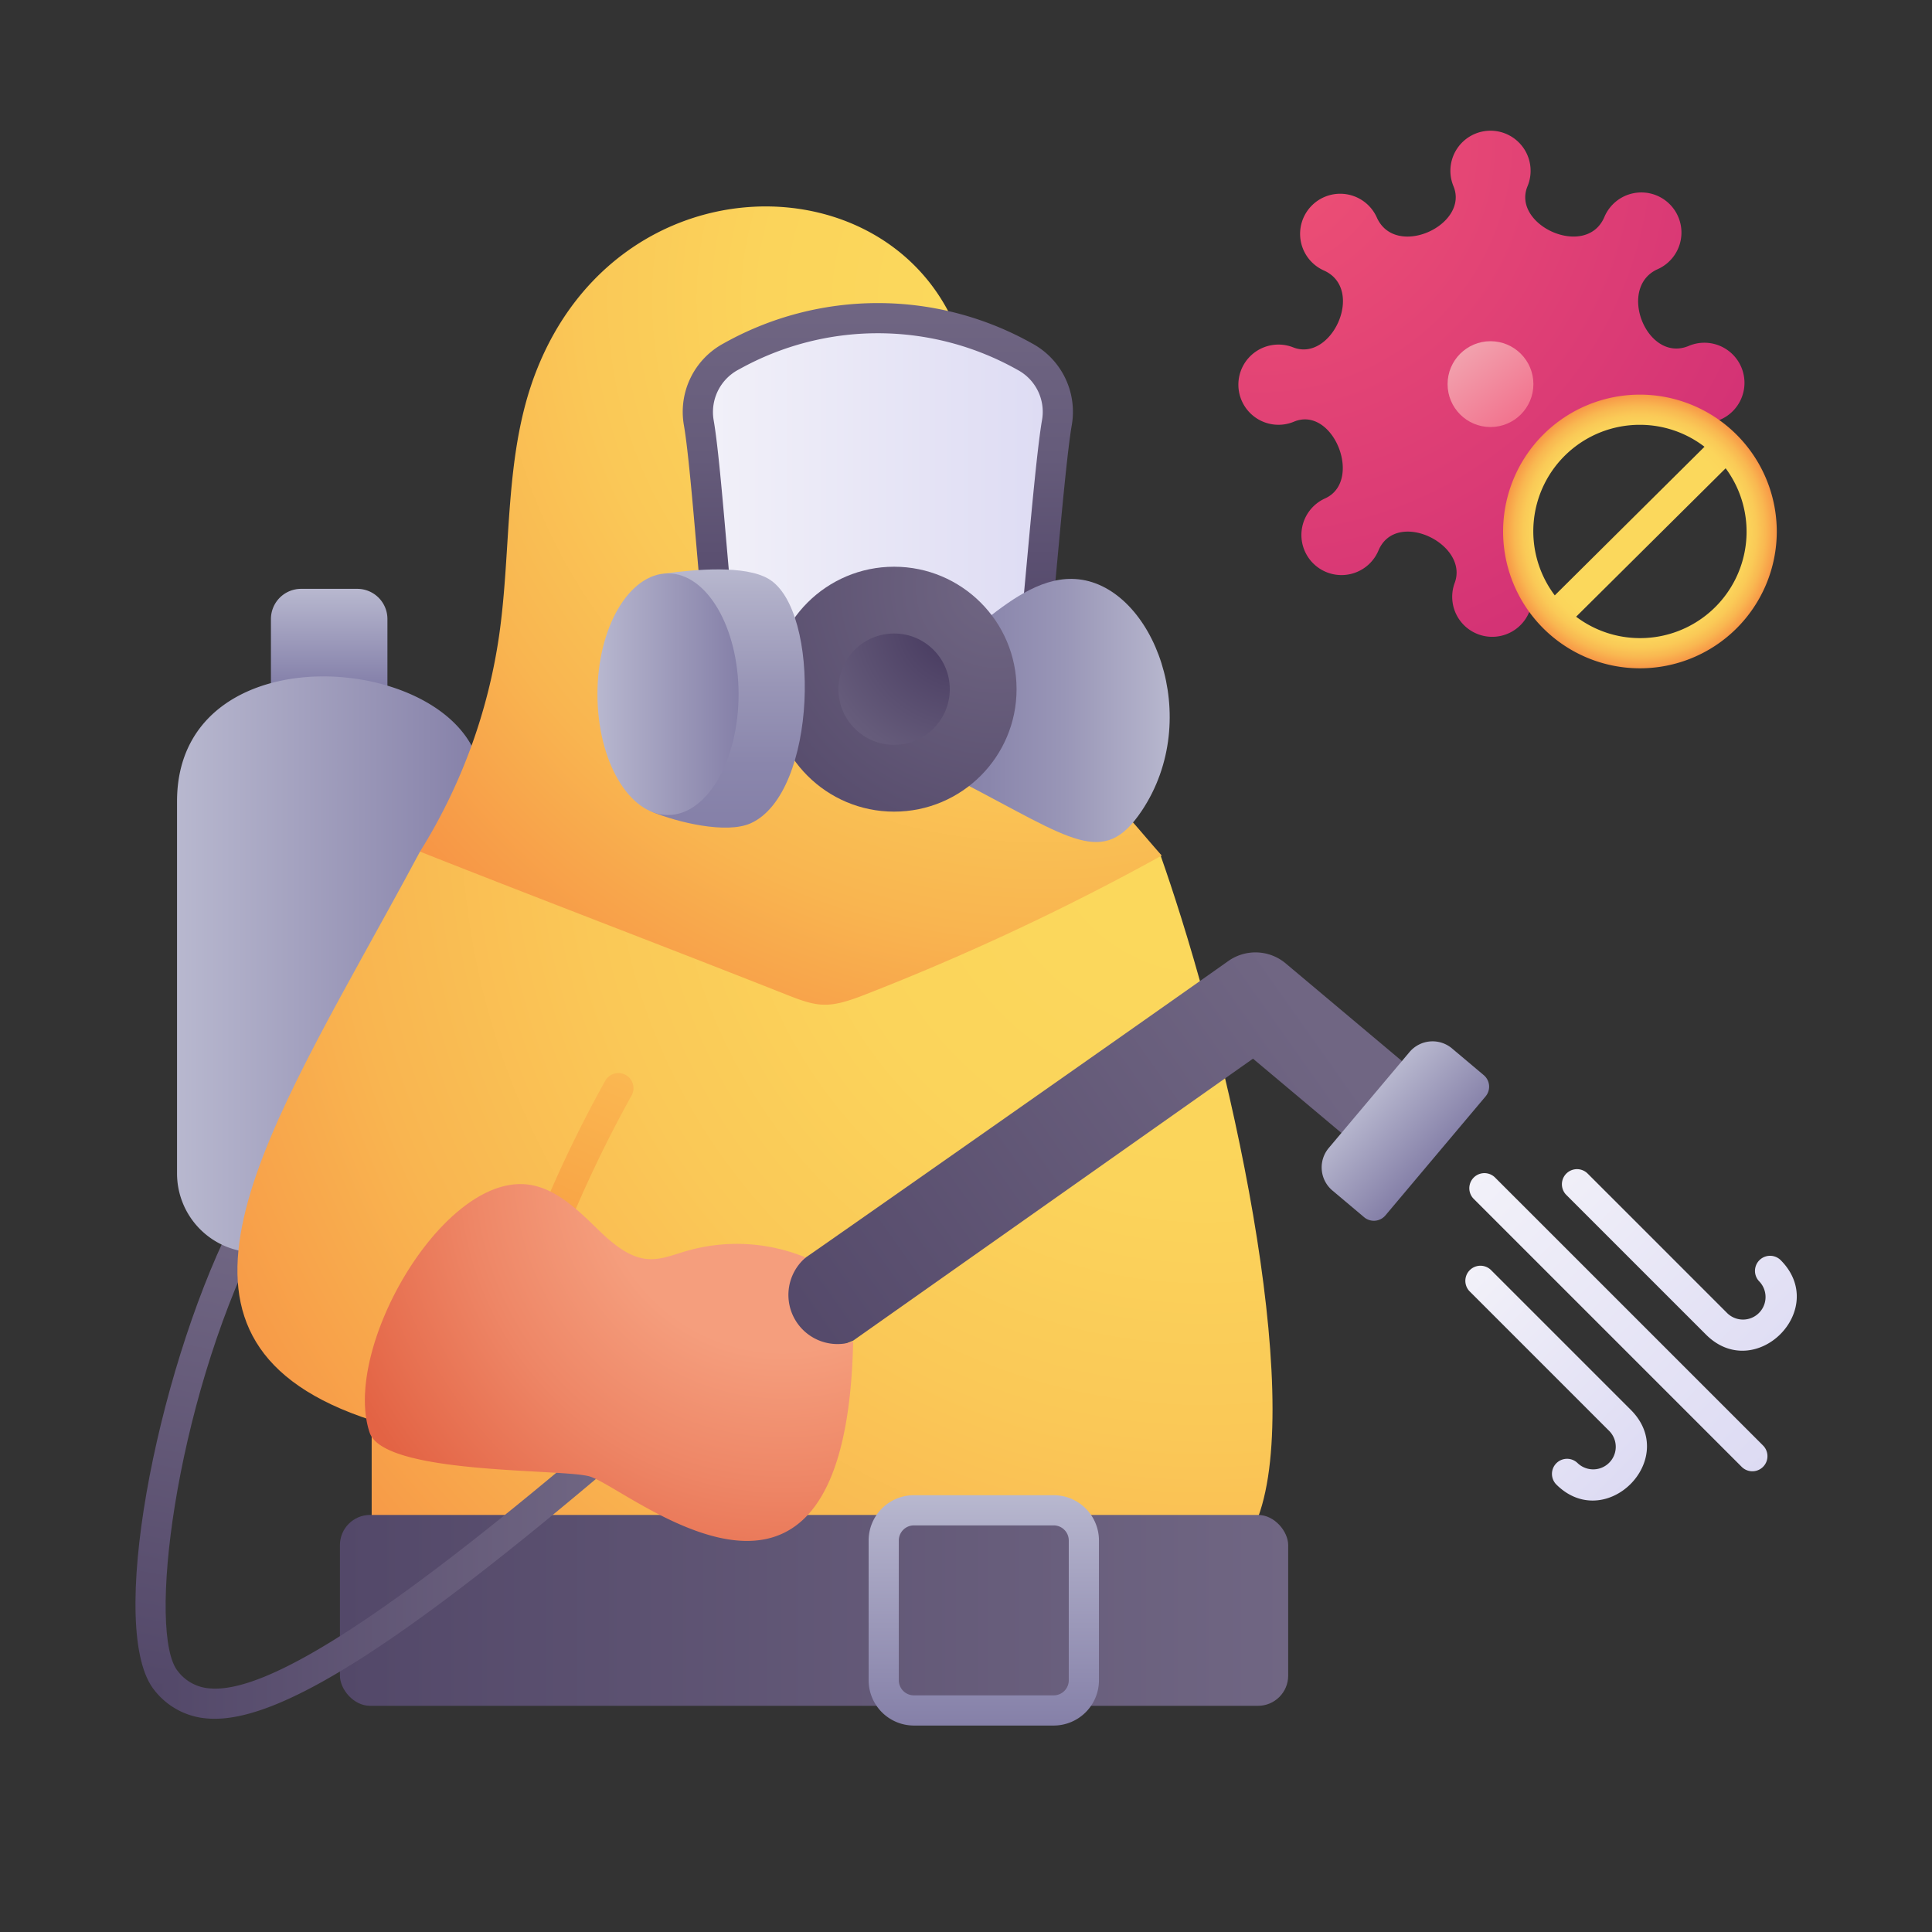 <?xml version="1.0" encoding="UTF-8"?> <svg xmlns="http://www.w3.org/2000/svg" xmlns:xlink="http://www.w3.org/1999/xlink" xmlns:svgjs="http://svgjs.com/svgjs" width="512" height="512" x="0" y="0" viewBox="0 0 128 128" style="enable-background:new 0 0 512 512" xml:space="preserve" class=""><rect x="0" y="0" width="128" height="128" fill="#333333" stroke="none"/> <g> <radialGradient id="radial-gradient" cx="83.526" cy="9.307" gradientUnits="userSpaceOnUse" r="42.594"> <stop offset="0" stop-color="#ef5275"></stop> <stop offset="1" stop-color="#cf2d75"></stop> </radialGradient> <linearGradient id="linear-gradient" gradientUnits="userSpaceOnUse" x1="9.5" x2="15.121" y1="111.887" y2="81.82"> <stop offset="0" stop-color="#534869"></stop> <stop offset="1" stop-color="#706683"></stop> </linearGradient> <linearGradient id="linear-gradient-2" gradientUnits="userSpaceOnUse" x1="21.809" x2="21.809" y1="48.686" y2="39.012"> <stop offset="0" stop-color="#696396"></stop> <stop offset="1" stop-color="#b8b8cf"></stop> </linearGradient> <linearGradient id="linear-gradient-3" gradientUnits="userSpaceOnUse" x1="11.73" x2="31.887" y1="63.895" y2="63.895"> <stop offset="0" stop-color="#b8b8cf"></stop> <stop offset="1" stop-color="#8580a8"></stop> </linearGradient> <radialGradient id="radial-gradient-2" cx="79.778" cy="53.874" gradientUnits="userSpaceOnUse" r="74.678"> <stop offset=".114" stop-color="#fbd85c"></stop> <stop offset=".336" stop-color="#fbd45b"></stop> <stop offset=".552" stop-color="#fac857"></stop> <stop offset=".766" stop-color="#f9b550"></stop> <stop offset=".977" stop-color="#f79947"></stop> <stop offset="1" stop-color="#f79646"></stop> </radialGradient> <linearGradient id="linear-gradient-4" gradientUnits="userSpaceOnUse" x1="32.961" x2="41.145" y1="90.138" y2="71.295"> <stop offset="0" stop-color="#f78f39"></stop> <stop offset=".201" stop-color="#f8983e"></stop> <stop offset="1" stop-color="#fab751"></stop> </linearGradient> <radialGradient id="radial-gradient-3" cx="68.933" cy="19.812" r="54.622" xlink:href="#radial-gradient-2"></radialGradient> <linearGradient id="linear-gradient-5" x1="22.521" x2="85.346" xlink:href="#linear-gradient" y1="106.692" y2="106.692"></linearGradient> <linearGradient id="linear-gradient-6" gradientUnits="userSpaceOnUse" x1="46.23" x2="70.089" y1="35.109" y2="35.109"> <stop offset="0" stop-color="#f2f1f9"></stop> <stop offset="1" stop-color="#dddbf3"></stop> </linearGradient> <linearGradient id="linear-gradient-7" gradientUnits="userSpaceOnUse" x1="58.159" x2="58.159" y1="50.442" y2="20.068"> <stop offset="0" stop-color="#46395e"></stop> <stop offset=".061" stop-color="#493c61"></stop> <stop offset=".661" stop-color="#655b7a"></stop> <stop offset="1" stop-color="#706683"></stop> </linearGradient> <linearGradient id="linear-gradient-8" gradientUnits="userSpaceOnUse" x1="61.589" x2="77.496" y1="47.07" y2="47.07"> <stop offset="0" stop-color="#8580a8"></stop> <stop offset=".244" stop-color="#8a86ac"></stop> <stop offset=".558" stop-color="#9996b7"></stop> <stop offset=".91" stop-color="#b1b0c9"></stop> <stop offset="1" stop-color="#b8b8cf"></stop> </linearGradient> <radialGradient id="radial-gradient-4" cx="66.057" cy="38.864" gradientUnits="userSpaceOnUse" r="21.561"> <stop offset="0" stop-color="#706683"></stop> <stop offset="1" stop-color="#534869"></stop> </radialGradient> <radialGradient id="radial-gradient-5" cx="63.784" cy="41.197" gradientUnits="userSpaceOnUse" r="13.902"> <stop offset=".071" stop-color="#46395e"></stop> <stop offset=".127" stop-color="#493c61"></stop> <stop offset=".685" stop-color="#655b7a"></stop> <stop offset="1" stop-color="#706683"></stop> </radialGradient> <linearGradient id="linear-gradient-9" x1="48.259" x2="48.259" xlink:href="#linear-gradient-8" y1="54.834" y2="37.725"></linearGradient> <linearGradient id="linear-gradient-10" x1="53.933" x2="87.737" xlink:href="#linear-gradient" y1="92.595" y2="68.685"></linearGradient> <linearGradient id="linear-gradient-11" x1="10.269" x2="40.086" xlink:href="#linear-gradient" y1="104.911" y2="104.911"></linearGradient> <linearGradient id="linear-gradient-12" gradientUnits="userSpaceOnUse" x1="39.583" x2="48.932" y1="45.993" y2="45.993"> <stop offset="0" stop-color="#b8b8cf"></stop> <stop offset=".128" stop-color="#b1b0ca"></stop> <stop offset="1" stop-color="#8580a8"></stop> </linearGradient> <linearGradient id="linear-gradient-13" gradientTransform="matrix(.644 .765 -.765 .644 90.248 -44.478)" gradientUnits="userSpaceOnUse" x1="95.152" x2="90.68" y1="76.778" y2="72.595"> <stop offset="0" stop-color="#8580a8"></stop> <stop offset="1" stop-color="#b8b8cf"></stop> </linearGradient> <linearGradient id="linear-gradient-14" gradientUnits="userSpaceOnUse" x1="65.179" x2="65.179" y1="114.322" y2="99.061"> <stop offset="0" stop-color="#8580a8"></stop> <stop offset=".872" stop-color="#b1b0ca"></stop> <stop offset="1" stop-color="#b8b8cf"></stop> </linearGradient> <radialGradient id="radial-gradient-6" cx="51.85" cy="77.456" gradientUnits="userSpaceOnUse" r="31.844"> <stop offset=".378" stop-color="#f59e7d"></stop> <stop offset=".658" stop-color="#ee8666"></stop> <stop offset="1" stop-color="#e36344"></stop> </radialGradient> <linearGradient id="linear-gradient-15" x1="97.632" x2="116.812" xlink:href="#linear-gradient-6" y1="78.01" y2="97.19"></linearGradient> <linearGradient id="linear-gradient-16" x1="95.606" x2="108.024" xlink:href="#linear-gradient-6" y1="85.907" y2="98.326"></linearGradient> <linearGradient id="linear-gradient-17" x1="104.291" x2="120.071" xlink:href="#linear-gradient-6" y1="74.745" y2="90.525"></linearGradient> <linearGradient id="linear-gradient-18" gradientUnits="userSpaceOnUse" x1="95.519" x2="101.06" y1="21.438" y2="28.317"> <stop offset="0" stop-color="#f2b4ba"></stop> <stop offset="1" stop-color="#f26d8a"></stop> </linearGradient> <radialGradient id="radial-gradient-7" cx="108.65" cy="35.211" gradientUnits="userSpaceOnUse" r="9.066"> <stop offset=".7" stop-color="#fbd85c"></stop> <stop offset=".781" stop-color="#fbd55b"></stop> <stop offset=".851" stop-color="#faca57"></stop> <stop offset=".917" stop-color="#f9b851"></stop> <stop offset=".981" stop-color="#f89f49"></stop> <stop offset="1" stop-color="#f79646"></stop> </radialGradient> <g id="Suit"> <path d="m111.942 27.853.013-.013a2.657 2.657 0 1 0 -.061-4.927c-2.78 1.183-4.802-3.872-2.062-5.082a2.657 2.657 0 1 0 -3.532-3.468c-1.189 2.836-6.185.558-5.094-2.033a2.657 2.657 0 1 0 -4.913-.001c1.078 2.577-3.845 4.851-5.077 2.076a2.657 2.657 0 1 0 -3.511 3.513c2.766 1.225.518 6.114-2.036 5.093a2.657 2.657 0 1 0 .05 4.93c2.615-1.1 4.619 3.949 2.058 5.086a2.656 2.656 0 1 0 3.546 3.454c1.162-2.789 6.02-.444 5.054 2.139a2.651 2.651 0 1 0 4.983.028 8.064 8.064 0 0 1 10.581-10.794z" fill="url(#radial-gradient)" data-original="url(#radial-gradient)"></path> <path d="m10.269 112.031c-3.26-3.862.1-20.892 4.987-30.784l1.793.886c-5.491 11.114-7.31 26.17-5.252 28.608l-.1 1.29z" fill="url(#linear-gradient)" data-original="url(#linear-gradient)"></path> <path d="m19.95 39.012h3.718a2 2 0 0 1 2 2v7.673a0 0 0 0 1 0 0h-7.718a0 0 0 0 1 0 0v-7.673a2 2 0 0 1 2-2z" fill="url(#linear-gradient-2)" data-original="url(#linear-gradient-2)"></path> <path d="m31.887 82.976h-14.927a5.231 5.231 0 0 1 -5.231-5.231v-24.651c0-11.944 20.157-9.733 20.157-1.171z" fill="url(#linear-gradient-3)" data-original="url(#linear-gradient-3)"></path> <path d="m78.23 60.714c-.442-1.412-.89-2.765-1.335-4.03l-49.07-.262q-.997 1.865-1.997 3.675c-8.878 16.146-16.837 28.93-1.204 34v8.347l57.651.003c4.61-5.391.569-27.006-4.044-41.733z" fill="url(#radial-gradient-2)" data-original="url(#radial-gradient-2)"></path> <path d="m33.715 90.021a1.001 1.001 0 0 1 -.937-1.35c.337-.905.662-1.796.983-2.679a84.641 84.641 0 0 1 6.333-14.377 1 1 0 1 1 1.732.999 83.081 83.081 0 0 0 -6.187 14.063c-.323.888-.649 1.783-.988 2.692a1 1 0 0 1 -.937.651z" fill="url(#linear-gradient-4)" data-original="url(#linear-gradient-4)"></path> <path d="m58.215 39.647 5.377-17.275c-4.24-11.848-22.526-12.053-28.082 2.264-2.139 5.511-1.601 11.652-2.447 17.503a37.001 37.001 0 0 1 -5.238 14.283c8.259 3.266 16.122 6.25 24.381 9.515 2.023.8 2.731.884 5.064-.025a163.606 163.606 0 0 0 19.698-9.228c-4.014-4.574-.733-1.491-18.752-17.037z" fill="url(#radial-gradient-3)" data-original="url(#radial-gradient-3)"></path> <rect fill="url(#linear-gradient-5)" height="12.647" rx="2" width="62.825" x="22.521" y="100.368" data-original="url(#linear-gradient-5)"></rect> <path d="m67.9 23.63a19.904 19.904 0 0 0 -19.482 0 4.152 4.152 0 0 0 -2.126 4.35c.423 2.393.916 9.405 1.187 11.82l10.681 9.345 10.522-8.195c.27-2.415.923-10.577 1.346-12.97a4.152 4.152 0 0 0 -2.127-4.35z" fill="url(#linear-gradient-6)" data-original="url(#linear-gradient-6)"></path> <path d="m58.122 50.442-11.594-10.145-.043-.386c-.095-.845-.217-2.249-.353-3.822-.248-2.859-.557-6.417-.825-7.935a5.146 5.146 0 0 1 2.631-5.401 20.875 20.875 0 0 1 20.441 0 5.147 5.147 0 0 1 2.631 5.402c-.277 1.569-.677 5.91-.969 9.079-.149 1.624-.279 3.035-.368 3.828l-.047.418zm-9.691-11.137 9.765 8.544 9.535-7.427c.085-.816.195-2.019.319-3.372.311-3.382.699-7.592.991-9.244a3.148 3.148 0 0 0 -1.621-3.299 18.87 18.87 0 0 0 -18.442-.044 3.181 3.181 0 0 0 -1.702 3.343c.284 1.605.583 5.061.848 8.11.116 1.335.22 2.546.307 3.389z" fill="url(#linear-gradient-7)" data-original="url(#linear-gradient-7)"></path> <path d="m63.707 51.815c7.32 3.791 9.391 5.698 11.928 1.917 4.139-6.17.765-14.806-4.172-15.351-2.259-.25-4.307 1.224-6.1 2.621l-3.775 5.229z" fill="url(#linear-gradient-8)" data-original="url(#linear-gradient-8)"></path> <circle cx="59.237" cy="45.66" fill="url(#radial-gradient-4)" r="8.113" data-original="url(#radial-gradient-4)"></circle> <circle cx="59.237" cy="45.66" fill="url(#radial-gradient-5)" r="3.689" data-original="url(#radial-gradient-5)"></circle> <path d="m43.197 53.787c1.654.68 4.921 1.492 6.549.753 4.422-2.007 4.657-14.14 1.172-16.189-1.556-.915-4.788-.638-6.888-.351z" fill="url(#linear-gradient-9)" data-original="url(#linear-gradient-9)"></path> <path d="m92.872 70.289-7.691-6.461a3.115 3.115 0 0 0 -3.8-.159c-8.147 5.756-27.178 19.088-27.999 19.643 0 0-7.063 4.682-6.256 6.776.897 2.33 9.398-1.267 9.398-1.267l26.49-18.681 5.849 4.913 4.044-.342z" fill="url(#linear-gradient-10)" data-original="url(#linear-gradient-10)"></path> <path d="m14.227 113.874c-.166 0-.327-.007-.484-.02a4.894 4.894 0 0 1 -3.474-1.823l1.528-1.29a2.91 2.91 0 0 0 2.113 1.12c3.752.329 11.679-4.739 24.884-15.913l1.292 1.526c-13.516 11.437-21.326 16.399-25.859 16.399z" fill="url(#linear-gradient-11)" data-original="url(#linear-gradient-11)"></path> <ellipse cx="44.257" cy="45.993" fill="url(#linear-gradient-12)" rx="4.675" ry="8.004" data-original="url(#linear-gradient-12)"></ellipse> <path d="m88.753 71.838h8.305a2 2 0 0 1 2 2v2.748a1 1 0 0 1 -1 1h-10.305a1 1 0 0 1 -1-1v-2.748a2 2 0 0 1 2-2z" fill="url(#linear-gradient-13)" transform="matrix(.644 -.765 .765 .644 -24.079 97.689)" data-original="url(#linear-gradient-13)"></path> <path d="m69.809 114.322h-9.26a3.003 3.003 0 0 1 -3-3v-9.261a3.003 3.003 0 0 1 3-3h9.26a3.003 3.003 0 0 1 3 3v9.261a3.003 3.003 0 0 1 -3 3zm-9.26-13.261a1.001 1.001 0 0 0 -1 1v9.261a1.001 1.001 0 0 0 1 1h9.26a1.001 1.001 0 0 0 1-1v-9.261a1.001 1.001 0 0 0 -1-1z" fill="url(#linear-gradient-14)" data-original="url(#linear-gradient-14)"></path> <path d="m34.598 78.45c2.049.059 3.657 1.683 5.128 3.111 2.68 2.605 3.813 1.893 5.733 1.328a12.006 12.006 0 0 1 7.923.423 3.255 3.255 0 0 0 3.142 5.567c-.487 22.561-15.037 9.524-17.528 8.919-2.041-.496-13.584-.116-14.509-2.89-1.806-5.412 4.543-16.617 10.112-16.458z" fill="url(#radial-gradient-6)" data-original="url(#radial-gradient-6)"></path> <path d="m115.404 97.195-17.777-17.777a1 1 0 0 1 1.414-1.414l17.777 17.777a1 1 0 0 1 -1.414 1.414z" fill="url(#linear-gradient-15)" data-original="url(#linear-gradient-15)"></path> <path d="m103.102 98.344a1 1 0 0 1 1.414-1.414 1.494 1.494 0 0 0 2.113-2.112l-9.265-9.265a1 1 0 0 1 1.414-1.414l9.265 9.265c3.273 3.273-1.676 8.205-4.941 4.94z" fill="url(#linear-gradient-16)" data-original="url(#linear-gradient-16)"></path> <path d="m113.026 88.42-9.265-9.265a1 1 0 0 1 1.414-1.414l9.265 9.265a1.494 1.494 0 0 0 2.113-2.112 1 1 0 0 1 1.414-1.414c3.277 3.277-1.685 8.196-4.941 4.94z" fill="url(#linear-gradient-17)" data-original="url(#linear-gradient-17)"></path> <circle cx="98.749" cy="25.449" fill="url(#linear-gradient-18)" r="2.843" data-original="url(#linear-gradient-18)"></circle> <path d="m108.65 26.145a9.066 9.066 0 1 0 9.066 9.066 9.076 9.076 0 0 0 -9.066-9.066zm0 2a7.021 7.021 0 0 1 4.277 1.454l-9.919 9.846a7.052 7.052 0 0 1 5.643-11.3zm0 14.132a7.02 7.02 0 0 1 -4.228-1.418l9.907-9.834a7.053 7.053 0 0 1 -5.679 11.252z" fill="url(#radial-gradient-7)" data-original="url(#radial-gradient-7)"></path> </g> </g> </svg> 